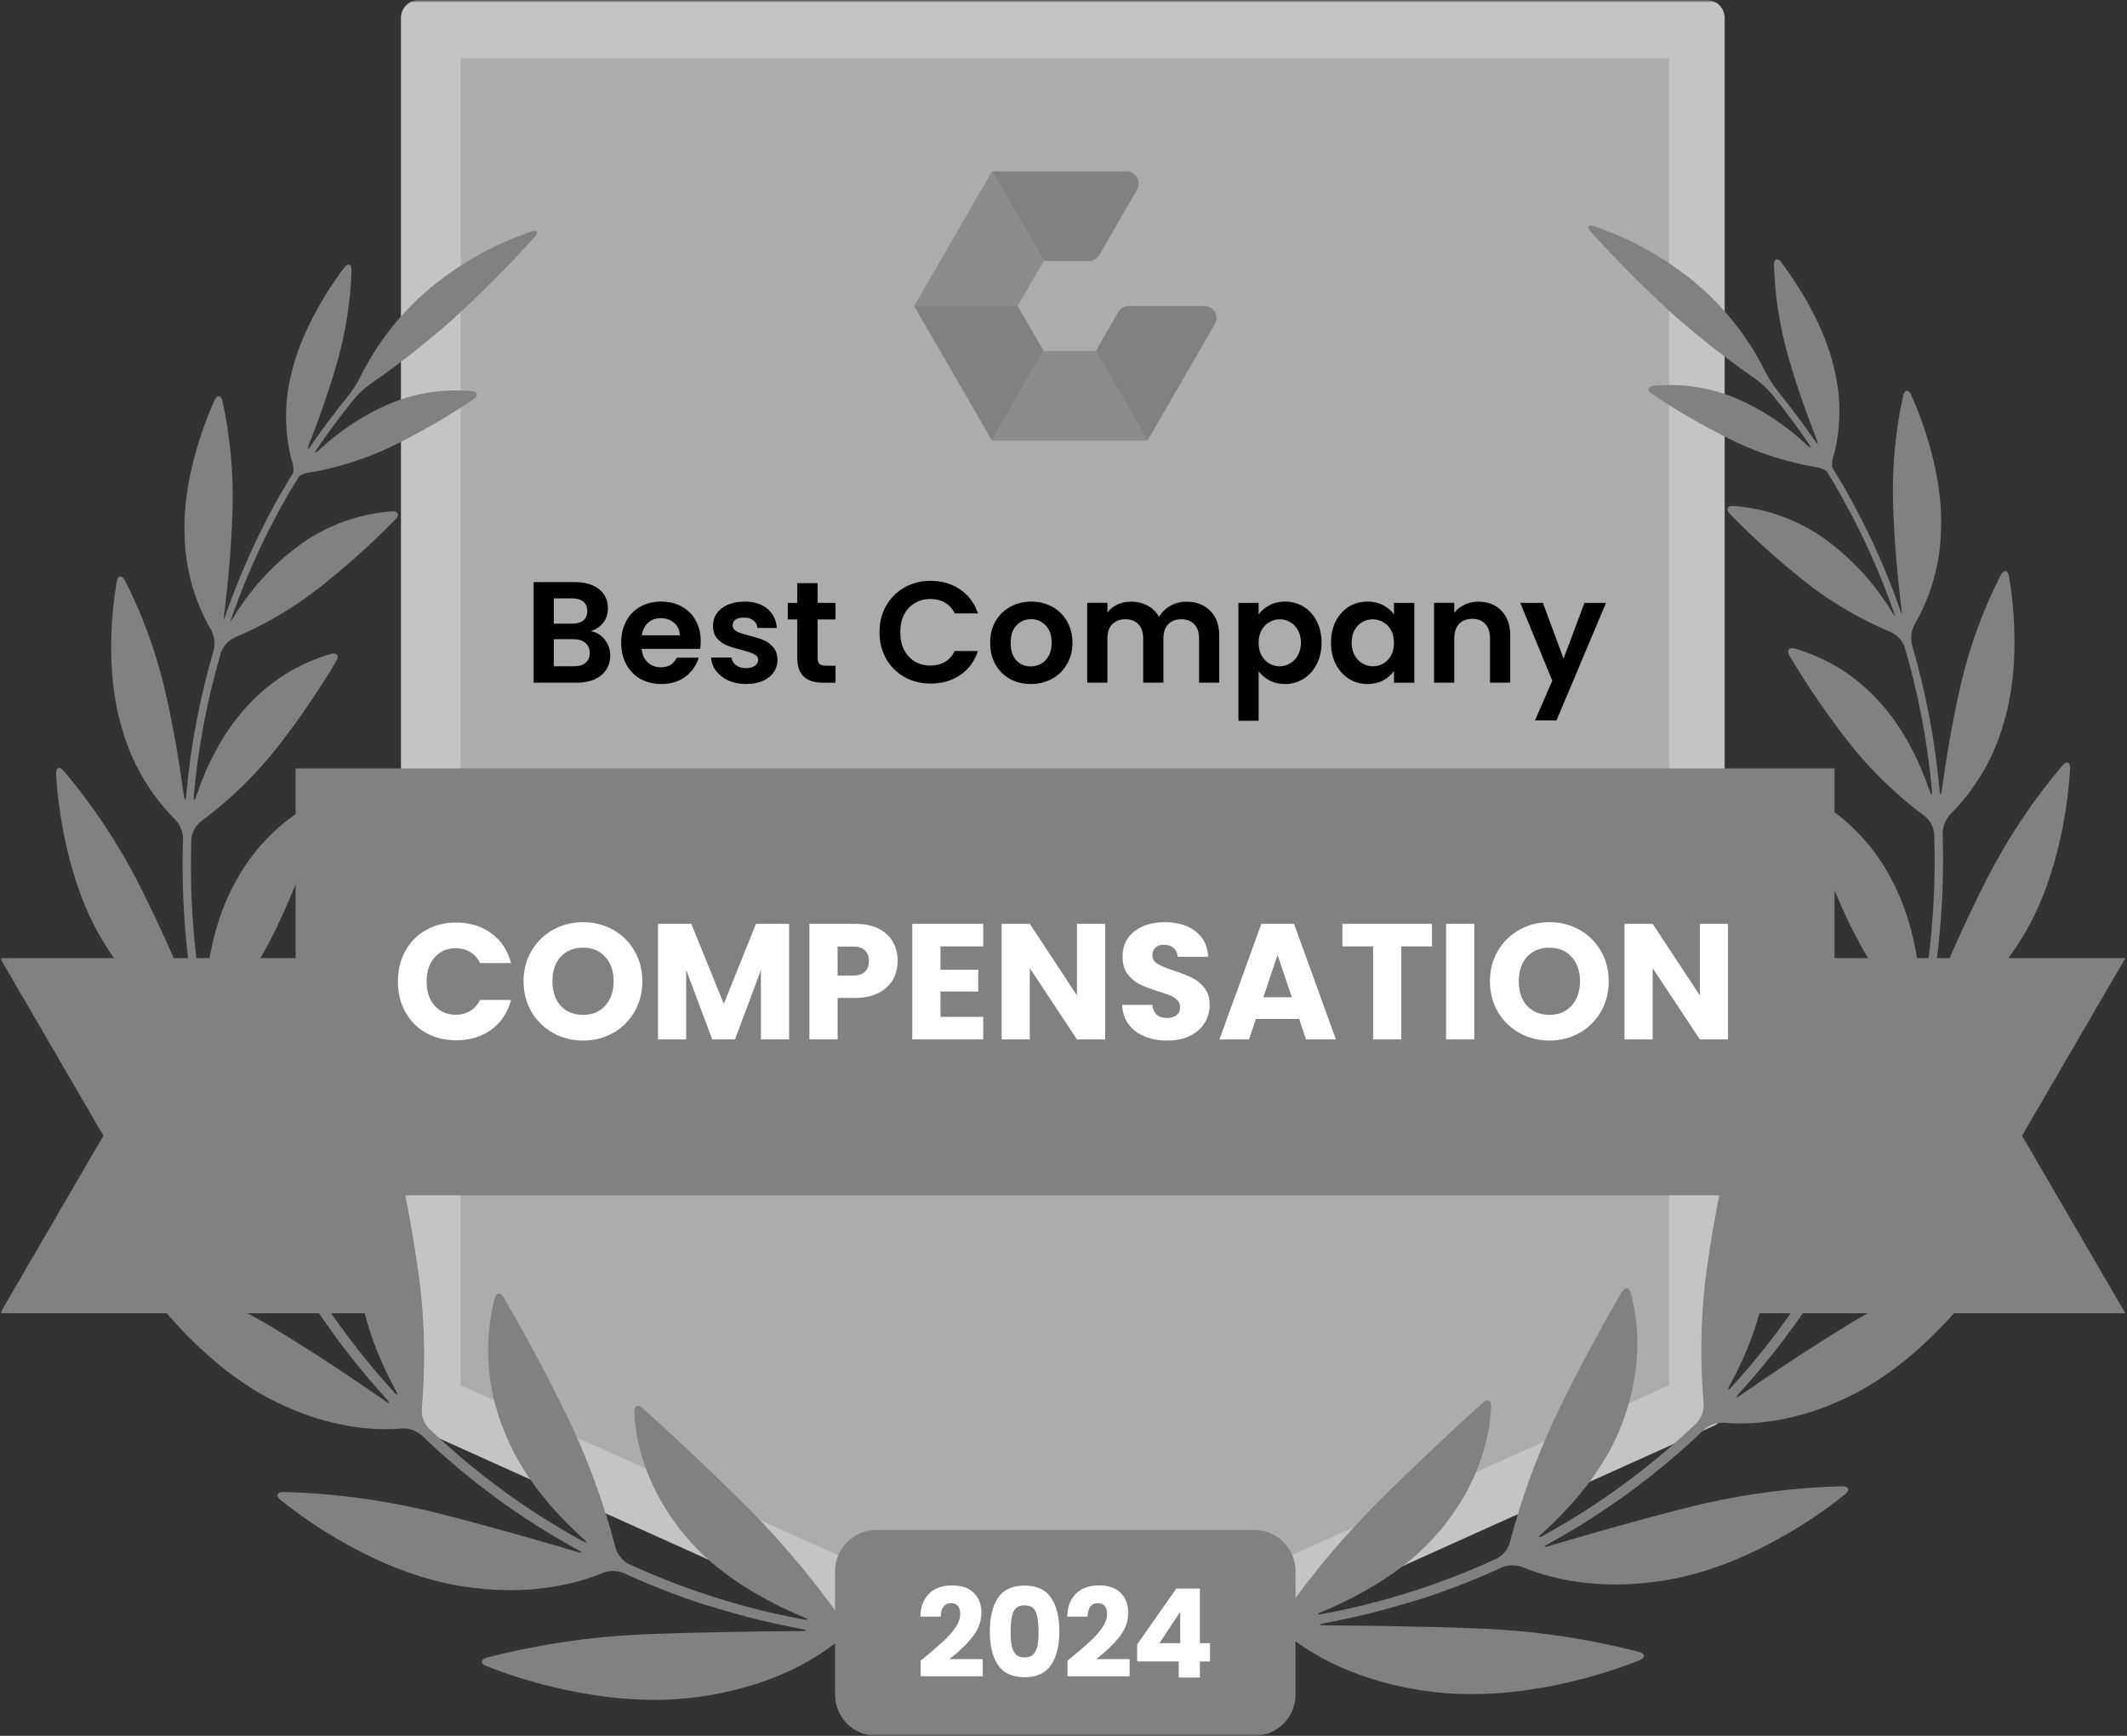<svg xmlns="http://www.w3.org/2000/svg" width="441" height="360" viewBox="0 0 441 360" fill="none"><rect x="0" y="0" width="441" height="360" fill="#333333" stroke="none"/><mask id="mask0_12266_32782" style="mask-type:luminance" maskUnits="userSpaceOnUse" x="0" y="0" width="442" height="360"><path d="M441.016 0H0.016V360H441.016V0Z" fill="white"></path></mask><g mask="url(#mask0_12266_32782)"><mask id="mask1_12266_32782" style="mask-type:luminance" maskUnits="userSpaceOnUse" x="0" y="0" width="442" height="357"><path d="M441.023 0H0.023V356.443H441.023V0Z" fill="white"></path></mask><g mask="url(#mask1_12266_32782)"><path d="M353.835 292.372L220.334 352.52L86.844 292.372V3.695H353.835V292.372Z" fill="#C4C4C4"></path><path fill-rule="evenodd" clip-rule="evenodd" d="M218.828 355.884C219.306 356.096 219.822 356.209 220.346 356.216C220.873 356.21 221.393 356.097 221.875 355.884L355.365 295.692C356.69 295.113 357.555 293.816 357.581 292.373V3.696C357.581 1.655 355.924 1.65871e-05 353.88 1.65871e-05H86.855C85.871 -0.003 84.926 0.385 84.228 1.078C83.53 1.771 83.136 2.713 83.133 3.696V292.417C83.159 293.861 84.024 295.157 85.349 295.736L218.828 355.884ZM220.346 348.471L90.545 289.993V7.391H350.157V289.993L220.346 348.471Z" fill="#C4C4C4"></path><path d="M95.5 287.283V12.094H346.071V287.283L220.78 343.724L95.5 287.283Z" fill="#ACACAC"></path><path d="M174.057 335.263C168.614 327.599 162.575 320.373 155.996 313.654C146.246 303.84 136.972 295.398 133.238 292.034C132.274 291.171 131.476 291.514 131.521 292.798C131.687 297.224 132.994 307.491 141.859 318.247C148.65 326.655 159.01 332.221 166.577 335.374C167.763 335.872 167.685 336.06 166.445 335.828C153.969 333.512 141.831 329.65 130.313 324.332C129.031 323.636 128.075 322.463 127.654 321.068C125.377 312.369 122.329 303.889 118.546 295.73C112.906 283.824 106.901 273.323 104.419 269.064C103.766 267.958 102.89 268.035 102.558 269.285C100.271 278.229 100.888 287.667 104.319 296.239C107.932 306.02 115.311 314.064 120.939 319.12C121.903 319.973 121.781 320.16 120.651 319.541C109.076 313.18 98.388 305.327 88.863 296.183C87.883 295.108 87.373 293.686 87.445 292.233C88.184 283.827 88.084 275.37 87.146 266.984C85.966 257.526 84.25 248.143 82.005 238.879C81.706 237.629 80.897 237.463 80.166 238.559C75.71 246.053 73.646 254.726 74.249 263.421C74.703 273.047 78.681 282.164 82.005 288.283C82.636 289.39 82.448 289.555 81.584 288.604C72.711 278.834 65.095 267.996 58.915 256.339C58.314 255.01 58.274 253.494 58.804 252.135C62.134 244.463 64.652 236.464 66.316 228.269C68.047 218.976 69.216 209.586 69.817 200.153C69.895 198.87 69.119 198.449 68.144 199.279C61.658 205.012 57.087 212.592 55.048 220.999C52.577 230.348 53.541 240.263 54.848 247.067C55.092 248.328 54.848 248.406 54.35 247.233C49.832 237.278 46.313 226.901 43.846 216.252C43.609 214.818 43.965 213.348 44.832 212.18C49.72 206.065 53.919 199.43 57.352 192.397C61.151 184.275 64.426 175.919 67.158 167.38C67.546 166.152 66.892 165.554 65.74 166.13C58.521 169.911 52.61 175.775 48.776 182.958C44.333 190.98 42.849 200.363 42.428 206.913C42.339 208.197 42.117 208.219 41.896 206.913C40.044 196.044 39.302 185.015 39.68 173.996C39.829 172.553 40.556 171.232 41.696 170.334C47.076 166.335 51.96 161.711 56.244 156.558C61.193 150.403 65.695 143.902 69.717 137.107C70.371 136.001 69.873 135.281 68.609 135.613C61.833 137.579 55.75 141.413 51.059 146.677C45.774 152.409 42.527 159.679 40.71 165C40.289 166.229 40.068 166.184 40.19 164.901C41.105 154.869 42.994 144.949 45.829 135.281C46.341 133.92 47.367 132.815 48.688 132.205C54.488 129.755 59.965 126.604 64.997 122.822C71.016 118.186 76.699 113.132 82.005 107.697C82.902 106.767 82.581 105.97 81.285 106.048C74.607 106.525 68.183 108.796 62.693 112.62C57.159 116.567 52.453 121.559 48.843 127.314C48.515 127.891 48.145 128.442 47.735 128.963C47.735 128.841 47.812 128.731 47.846 128.62C48.067 127.978 48.289 127.348 48.522 126.706C48.754 126.064 48.976 125.467 49.209 124.836L49.929 122.944L50.671 121.085C50.937 120.454 51.192 119.823 51.458 119.204C51.724 118.585 51.978 117.976 52.245 117.356L53.075 115.486C53.352 114.878 53.641 114.269 53.929 113.661L54.804 111.802L55.712 109.998C56.023 109.39 56.333 108.77 56.654 108.162C56.976 107.553 57.275 106.966 57.596 106.38L58.593 104.555C58.926 103.957 59.258 103.371 59.602 102.784C59.945 102.198 60.288 101.578 60.643 100.98L61.751 99.232L62.05 98.746C62.846 98.272 63.741 97.988 64.665 97.916C70.054 96.952 75.299 95.312 80.277 93.036C86.493 90.077 92.478 86.656 98.182 82.802C99.29 82.082 99.09 81.263 97.805 81.12C91.959 80.581 86.07 81.497 80.664 83.786C75.317 86.099 70.413 89.323 66.172 93.313C65.23 94.187 65.064 94.054 65.784 92.992C68.155 89.518 70.689 86.117 73.385 82.79C74.381 81.621 75.511 80.574 76.753 79.67C82.534 75.652 88.082 71.311 93.373 66.669C99.508 61.128 105.347 55.271 110.868 49.12C111.732 48.157 111.411 47.637 110.192 48.014C102.05 50.777 94.524 55.095 88.032 60.727C82.533 65.615 78.02 71.507 74.737 78.088C74.039 79.469 73.212 80.78 72.266 82.005C69.533 85.383 66.947 88.831 64.51 92.35C63.79 93.457 63.612 93.323 64.078 92.129C65.817 87.703 68.122 81.441 69.961 74.923C71.705 68.77 72.687 62.427 72.886 56.035C72.886 54.741 72.133 54.486 71.357 55.516C68.51 59.288 62.327 68.428 60.277 78.077C58.935 83.739 58.985 89.642 60.421 95.282C60.748 96.154 60.884 97.086 60.82 98.015L60.51 98.535C60.156 99.111 59.812 99.642 59.468 100.262C59.125 100.881 58.748 101.49 58.361 102.12C57.973 102.751 57.685 103.282 57.363 103.857L56.344 105.738L55.413 107.531C55.081 108.162 54.771 108.792 54.449 109.434C54.128 110.076 53.851 110.618 53.563 111.204C53.275 111.791 52.954 112.488 52.654 113.118C52.355 113.749 52.089 114.324 51.812 114.922C51.535 115.52 51.281 116.183 50.981 116.847C50.682 117.511 50.45 118.053 50.195 118.662C49.94 119.271 49.663 119.956 49.397 120.609C49.131 121.262 48.898 121.826 48.666 122.435C48.433 123.043 48.156 123.741 47.912 124.393C47.669 125.046 47.458 125.622 47.236 126.23L46.549 128.211C46.549 128.332 46.472 128.465 46.428 128.587C46.394 127.934 46.446 127.279 46.583 126.64C47.225 121.273 48.012 113.362 48.222 105.296C48.411 97.863 47.709 90.433 46.128 83.167C45.84 81.916 45.02 81.838 44.477 83.011C42.35 87.714 37.752 99.609 38.284 111.138C38.434 117.968 40.305 124.651 43.724 130.567C44.434 131.843 44.651 133.335 44.333 134.761C41.441 144.596 39.522 154.691 38.605 164.901C38.494 166.184 38.284 166.184 38.106 164.901C37.331 159.214 36.035 150.938 34.084 142.65C32.246 134.908 29.489 127.412 25.874 120.321C25.276 119.215 24.445 119.315 24.212 120.587C23.293 125.843 21.675 139.297 25.32 151.159C27.32 158.261 31.103 164.736 36.312 169.969C37.321 171.02 37.905 172.408 37.952 173.863C37.574 185.096 38.349 196.338 40.267 207.411C40.489 208.684 40.267 208.739 39.791 207.555C37.264 201.415 33.298 192.231 28.711 183.158C24.442 174.828 19.238 167.01 13.199 159.856C12.357 158.882 11.57 159.203 11.637 160.486C11.947 166.439 13.675 182.616 21.376 195.24C27.714 205.796 35.226 210.974 39.469 213.265C40.722 214.008 41.65 215.192 42.073 216.584C44.581 227.461 48.178 238.059 52.809 248.218C53.341 249.391 53.164 249.502 52.377 248.473C48.134 242.94 41.685 234.686 34.65 226.73C28.037 219.281 20.603 212.599 12.49 206.814C11.382 206.084 10.739 206.582 11.116 207.821C12.878 213.796 18.85 230.149 30.24 241.214C39.624 250.431 48.776 253.629 53.707 254.757C55.093 255.146 56.28 256.043 57.031 257.269C63.326 269.144 71.087 280.184 80.132 290.131C80.996 291.082 80.864 291.237 79.8 290.507C73.995 286.468 65.396 280.659 56.466 275.271C47.965 270.197 38.908 266.114 29.475 263.1C28.245 262.724 27.736 263.421 28.467 264.483C31.957 269.606 42.572 283.448 56.765 290.518C68.554 296.471 78.304 296.704 83.357 296.261C84.814 296.187 86.243 296.669 87.356 297.611C97.043 306.924 107.922 314.916 119.71 321.378C120.817 321.997 120.817 322.185 119.532 321.809C112.131 319.596 101.128 316.42 90.082 313.654C79.814 311.116 69.301 309.698 58.726 309.428C57.43 309.428 57.131 310.224 58.139 311.043C63.158 315.148 78.382 326.201 95.49 328.924C109.76 331.291 119.975 328.293 125.006 326.213C126.377 325.698 127.889 325.698 129.261 326.213C134.18 328.483 139.218 330.489 144.351 332.221C145.57 332.63 146.567 332.94 146.567 332.918C146.567 332.896 147.575 333.217 148.784 333.593C154.492 335.323 160.292 336.738 166.156 337.831C167.419 338.074 167.409 338.251 166.156 338.262C157.791 338.328 145.349 338.473 133.327 338.959C122.366 339.435 111.486 341.056 100.863 343.795C99.622 344.149 99.567 344.99 100.763 345.488C106.913 347.999 125.471 354.339 143.819 352.049C159.154 350.179 168.694 344.303 173.159 340.796C174.355 339.937 175.809 339.512 177.28 339.59C178.145 339.701 179.009 339.789 179.874 339.878C181.159 340.01 182.2 339.623 182.2 339.048C182.2 338.473 181.159 337.875 179.884 337.731L177.669 337.465C176.235 337.199 174.949 336.415 174.057 335.263Z" fill="#818181"></path><path d="M266.605 334.154C272.053 326.489 278.096 319.264 284.677 312.545C294.427 302.731 303.701 294.288 307.446 290.925C308.398 290.062 309.196 290.405 309.152 291.688C308.986 296.114 307.69 306.382 298.803 317.136C292.023 325.546 281.663 331.112 274.107 334.265C272.91 334.763 272.999 334.951 274.228 334.718C286.704 332.402 298.842 328.54 310.36 323.222C311.642 322.526 312.598 321.353 313.019 319.958C315.296 311.259 318.343 302.779 322.126 294.62C327.766 282.714 333.771 272.214 336.253 267.954C336.907 266.847 337.782 266.925 338.115 268.176C339.3 272.457 341.14 282.559 336.353 295.129C332.741 304.91 325.362 312.954 319.733 318.011C318.769 318.862 318.891 319.051 320.021 318.431C331.595 312.068 342.283 304.215 351.809 295.074C352.79 293.998 353.3 292.576 353.228 291.124C352.489 282.718 352.589 274.26 353.527 265.874C354.718 256.439 356.438 247.079 358.679 237.836C358.978 236.586 359.842 236.419 360.518 237.515C364.975 245.009 367.036 253.683 366.424 262.377C365.97 272.004 361.992 281.121 358.668 287.24C358.048 288.346 358.225 288.512 359.089 287.561C367.963 277.792 375.578 266.953 381.758 255.296C382.359 253.966 382.399 252.451 381.869 251.091C378.544 243.417 376.026 235.419 374.357 227.225C372.615 217.933 371.434 208.544 370.822 199.11C370.745 197.826 371.521 197.406 372.507 198.236C378.981 203.951 383.55 211.507 385.603 219.889C388.085 229.239 387.121 239.153 385.814 245.957C385.57 247.219 385.814 247.296 386.312 246.124C390.833 236.169 394.356 225.791 396.827 215.142C397.054 213.707 396.695 212.24 395.83 211.071C390.942 204.955 386.743 198.321 383.309 191.287C379.516 183.163 376.24 174.807 373.504 166.27C373.116 165.042 373.77 164.444 374.922 165.019C382.141 168.801 388.052 174.665 391.886 181.849C396.384 189.904 397.869 199.287 398.29 205.804C398.367 207.087 398.589 207.109 398.811 205.804C400.661 194.935 401.405 183.906 401.026 172.887C400.877 171.444 400.15 170.123 399.01 169.224C393.642 165.223 388.769 160.599 384.496 155.449C379.55 149.29 375.049 142.79 371.022 135.997C370.369 134.89 370.867 134.171 372.13 134.503C378.901 136.473 384.98 140.307 389.669 145.568C394.966 151.299 398.201 158.569 400.018 163.891C400.439 165.119 400.661 165.075 400.539 163.791C399.623 153.759 397.735 143.839 394.899 134.171C394.388 132.811 393.361 131.706 392.04 131.095C386.206 128.652 380.695 125.5 375.631 121.713C369.631 117.075 363.967 112.021 358.679 106.587C357.77 105.658 358.092 104.861 359.388 104.938C366.065 105.415 372.489 107.686 377.98 111.511C383.514 115.457 388.22 120.45 391.83 126.205C392.163 126.778 392.533 127.329 392.938 127.853C392.938 127.731 392.86 127.621 392.827 127.51C392.606 126.868 392.384 126.238 392.151 125.596C391.918 124.955 391.697 124.357 391.465 123.726C391.232 123.096 390.988 122.465 390.744 121.834L390.002 119.975C389.747 119.345 389.481 118.714 389.226 118.094L388.428 116.246L387.597 114.377C387.32 113.768 387.033 113.159 386.745 112.551C386.456 111.942 386.168 111.312 385.858 110.692C385.548 110.072 385.271 109.497 384.961 108.888L384.03 107.052C383.72 106.454 383.398 105.857 383.077 105.271L382.08 103.445L381.083 101.674L380.063 99.871L378.956 98.123L378.656 97.636C377.859 97.164 376.965 96.88 376.041 96.806C370.653 95.842 365.407 94.202 360.43 91.926C354.215 88.965 348.229 85.544 342.525 81.691C341.416 80.972 341.616 80.154 342.901 80.009C348.773 79.458 354.691 80.374 360.119 82.676C365.435 84.998 370.308 88.222 374.524 92.203C375.465 93.077 375.631 92.945 374.911 91.882C372.54 88.407 370.007 85.007 367.31 81.681C366.308 80.51 365.17 79.462 363.92 78.56C358.14 74.543 352.59 70.202 347.3 65.559C341.169 60.016 335.329 54.158 329.805 48.011C328.941 47.048 329.262 46.528 330.492 46.904C338.633 49.669 346.159 53.987 352.652 59.618C358.149 64.507 362.663 70.399 365.947 76.978C366.645 78.359 367.472 79.67 368.419 80.895C371.159 84.273 373.744 87.722 376.174 91.241C376.894 92.347 377.072 92.214 376.606 91.019C374.867 86.593 372.562 80.33 370.723 73.813C368.979 67.661 367.997 61.318 367.798 54.926C367.798 53.632 368.551 53.377 369.327 54.406C372.175 58.179 378.368 67.319 380.407 76.967C381.745 82.63 381.7 88.531 380.274 94.172C379.94 95.043 379.8 95.975 379.864 96.905L380.174 97.425L381.215 99.151C381.581 99.76 381.936 100.38 382.323 101.01L383.309 102.748C383.653 103.378 383.997 103.998 384.329 104.629C384.662 105.259 384.961 105.801 385.271 106.388C385.581 106.975 385.913 107.649 386.235 108.291C386.556 108.933 386.833 109.475 387.121 110.062L388.041 111.975L388.872 113.779C389.16 114.421 389.448 115.062 389.725 115.704C390.002 116.346 390.257 116.91 390.511 117.519L391.309 119.466C391.561 120.071 391.804 120.679 392.04 121.292C392.295 121.944 392.55 122.598 392.794 123.251C393.038 123.903 393.249 124.479 393.47 125.087L394.168 127.068L394.301 127.444C394.316 126.791 394.26 126.138 394.135 125.497C393.492 120.13 392.706 112.219 392.495 104.153C392.306 96.72 393.009 89.29 394.589 82.024C394.877 80.773 395.697 80.696 396.24 81.868C398.367 86.571 402.965 98.466 402.433 109.995C402.289 116.828 400.421 123.514 397.005 129.435C396.294 130.712 396.077 132.204 396.395 133.629C399.282 143.465 401.201 153.56 402.123 163.769C402.234 165.053 402.445 165.053 402.622 163.769C403.397 158.082 404.705 149.805 406.644 141.518C408.483 133.776 411.239 126.281 414.854 119.19C415.463 118.083 416.295 118.183 416.516 119.455C417.436 124.711 419.053 138.166 415.408 150.027C413.408 157.13 409.625 163.604 404.417 168.837C403.407 169.888 402.823 171.276 402.777 172.731C403.155 183.964 402.379 195.205 400.461 206.28C400.24 207.552 400.461 207.607 400.938 206.424C403.464 200.283 407.43 191.099 412.073 182.026C416.359 173.693 421.582 165.876 427.64 158.724C428.482 157.75 429.269 158.071 429.202 159.355C428.892 165.307 427.164 181.484 419.463 194.109C413.126 204.664 405.624 209.843 401.37 212.133C400.118 212.876 399.189 214.06 398.766 215.452C396.258 226.33 392.662 236.927 388.03 247.086C387.498 248.259 387.675 248.37 388.462 247.34C392.706 241.808 399.154 233.554 406.189 225.599C412.803 218.149 420.236 211.468 428.349 205.682C429.458 204.952 430.1 205.45 429.723 206.689C427.906 212.62 421.901 229.007 410.544 240.027C401.159 249.244 392.007 252.442 387.077 253.57C385.671 253.946 384.462 254.845 383.698 256.081C377.406 267.959 369.645 279 360.596 288.944C359.732 289.895 359.864 290.05 360.928 289.32C366.734 285.281 375.332 279.472 384.263 274.084C392.764 269.009 401.82 264.926 411.253 261.913C412.494 261.537 412.992 262.233 412.272 263.296C408.771 268.419 398.168 282.26 383.963 289.331C372.175 295.284 362.424 295.516 357.372 295.074C355.916 295.004 354.487 295.486 353.372 296.423C343.683 305.735 332.804 313.726 321.019 320.191C319.911 320.81 319.966 320.998 321.196 320.622C328.598 318.409 339.6 315.233 350.646 312.467C360.918 309.928 371.435 308.511 382.013 308.241C383.299 308.241 383.598 309.037 382.6 309.856C377.571 313.961 362.346 325.014 345.239 327.736C330.968 330.104 320.764 327.106 315.722 325.026C314.355 324.511 312.846 324.511 311.479 325.026C306.556 327.296 301.515 329.302 296.377 331.034C295.158 331.443 294.161 331.753 294.161 331.731C294.161 331.708 293.153 332.029 291.945 332.406C286.24 334.135 280.444 335.55 274.583 336.644C273.309 336.887 273.32 337.064 274.583 337.075C282.948 337.141 295.391 337.286 307.412 337.772C318.373 338.248 329.254 339.868 339.877 342.607C341.117 342.962 341.173 343.803 339.977 344.3C333.827 346.812 315.268 353.152 296.931 350.862C281.586 348.992 272.045 343.116 267.581 339.609C266.384 338.75 264.93 338.324 263.458 338.403C262.594 338.514 261.73 338.602 260.866 338.691C259.581 338.823 258.539 338.436 258.539 337.861C258.539 337.286 259.581 336.688 260.866 336.544L263.082 336.278C264.474 336.016 265.725 335.262 266.605 334.154Z" fill="#818181"></path><path d="M205.672 35.57L216.4 54.137H225.756C226.648 54.137 227.474 53.662 227.92 52.889L235.767 39.315C236.729 37.65 235.527 35.57 233.603 35.57H205.672Z" fill="url(#paint0_linear_12266_32782)"></path><path d="M205.664 35.57L216.392 54.137L210.998 63.468H189.531L205.664 35.57Z" fill="url(#paint1_linear_12266_32782)"></path><path d="M189.531 63.461H210.998L216.392 72.797L205.664 91.364L189.531 63.461Z" fill="url(#paint2_linear_12266_32782)"></path><path d="M216.4 72.797H227.198L237.932 91.364H205.672L216.4 72.797Z" fill="url(#paint3_linear_12266_32782)"></path><path d="M227.188 72.797L231.86 64.71C232.307 63.937 233.132 63.461 234.025 63.461H249.72C251.644 63.461 252.847 65.541 251.885 67.205L237.921 91.364L227.188 72.797Z" fill="url(#paint4_linear_12266_32782)"></path><path d="M56.342 198.711H0.023L21.441 235.534L0.023 272.357H79.876V245.603V198.711H56.342Z" fill="url(#paint5_linear_12266_32782)"></path><path d="M440.658 198.711H384.339H360.805V245.603V272.357H440.658L419.24 235.534L440.658 198.711Z" fill="url(#paint6_linear_12266_32782)"></path><path d="M380.356 247.892V198.157V194.849V191.529V159.375H61.289V191.529V194.849V198.157V247.892H80.358H82.585H84.822H356.822H359.049H361.287H380.356Z" fill="url(#paint7_linear_12266_32782)"></path><path d="M358.28 215.567H352.433L342.652 200.78V215.567H336.805V191.594H342.652L352.433 206.449V191.594H358.28V215.567Z" fill="white"></path><path d="M321.259 215.804C319.002 215.804 316.928 215.28 315.035 214.233C313.166 213.186 311.673 211.729 310.556 209.862C309.461 207.972 308.914 205.855 308.914 203.51C308.914 201.165 309.461 199.059 310.556 197.192C311.673 195.325 313.166 193.868 315.035 192.821C316.928 191.774 319.002 191.25 321.259 191.25C323.516 191.25 325.579 191.774 327.449 192.821C329.341 193.868 330.823 195.325 331.895 197.192C332.989 199.059 333.536 201.165 333.536 203.51C333.536 205.855 332.989 207.972 331.895 209.862C330.8 211.729 329.318 213.186 327.449 214.233C325.579 215.28 323.516 215.804 321.259 215.804ZM321.259 210.477C323.174 210.477 324.702 209.839 325.842 208.564C327.004 207.289 327.586 205.604 327.586 203.51C327.586 201.393 327.004 199.708 325.842 198.456C324.702 197.181 323.174 196.543 321.259 196.543C319.321 196.543 317.771 197.169 316.608 198.422C315.469 199.674 314.899 201.37 314.899 203.51C314.899 205.627 315.469 207.323 316.608 208.598C317.771 209.85 319.321 210.477 321.259 210.477Z" fill="white"></path><path d="M305.668 191.594V215.567H299.82V191.594H305.668Z" fill="white"></path><path d="M296.897 191.594V196.272H290.536V215.567H284.689V196.272H278.328V191.594H296.897Z" fill="white"></path><path d="M269.353 211.333H260.393L258.957 215.567H252.836L261.522 191.594H268.293L276.979 215.567H270.789L269.353 211.333ZM267.848 206.825L264.873 198.048L261.932 206.825H267.848Z" fill="white"></path><path d="M242.05 215.804C240.294 215.804 238.721 215.519 237.33 214.95C235.94 214.381 234.823 213.539 233.979 212.423C233.158 211.308 232.725 209.964 232.68 208.393H238.904C238.995 209.281 239.303 209.964 239.827 210.442C240.351 210.898 241.035 211.125 241.879 211.125C242.745 211.125 243.429 210.932 243.931 210.545C244.432 210.135 244.683 209.577 244.683 208.872C244.683 208.28 244.478 207.79 244.067 207.403C243.68 207.016 243.19 206.697 242.597 206.447C242.027 206.196 241.206 205.912 240.135 205.593C238.584 205.115 237.319 204.637 236.339 204.159C235.358 203.681 234.515 202.975 233.808 202.041C233.101 201.108 232.748 199.89 232.748 198.387C232.748 196.156 233.557 194.415 235.176 193.162C236.795 191.887 238.904 191.25 241.503 191.25C244.147 191.25 246.279 191.887 247.897 193.162C249.516 194.415 250.382 196.168 250.496 198.422H244.17C244.124 197.647 243.839 197.044 243.315 196.612C242.791 196.156 242.118 195.929 241.297 195.929C240.591 195.929 240.021 196.122 239.587 196.509C239.154 196.873 238.938 197.408 238.938 198.114C238.938 198.888 239.303 199.492 240.032 199.924C240.762 200.357 241.901 200.823 243.452 201.324C245.002 201.848 246.256 202.349 247.213 202.827C248.194 203.305 249.037 203.999 249.744 204.91C250.451 205.821 250.804 206.993 250.804 208.428C250.804 209.794 250.451 211.034 249.744 212.15C249.06 213.265 248.057 214.153 246.735 214.814C245.412 215.474 243.851 215.804 242.05 215.804Z" fill="white"></path><path d="M229.14 215.567H223.292L213.512 200.78V215.567H207.664V191.594H213.512L223.292 206.449V191.594H229.14V215.567Z" fill="white"></path><path d="M194.996 196.272V201.122H202.827V205.63H194.996V210.889H203.853V215.567H189.148V191.594H203.853V196.272H194.996Z" fill="white"></path><path d="M186.108 199.312C186.108 200.7 185.789 201.975 185.15 203.137C184.512 204.275 183.532 205.197 182.209 205.903C180.887 206.608 179.246 206.961 177.285 206.961H173.66V215.567H167.812V191.594H177.285C179.2 191.594 180.819 191.924 182.141 192.584C183.463 193.244 184.455 194.155 185.116 195.316C185.777 196.477 186.108 197.809 186.108 199.312ZM176.841 202.317C177.958 202.317 178.79 202.055 179.337 201.531C179.884 201.008 180.158 200.268 180.158 199.312C180.158 198.356 179.884 197.616 179.337 197.092C178.79 196.568 177.958 196.306 176.841 196.306H173.66V202.317H176.841Z" fill="white"></path><path d="M163.609 191.594V215.567H157.761V201.19L152.392 215.567H147.673L142.27 201.156V215.567H136.422V191.594H143.33L150.067 208.191L156.735 191.594H163.609Z" fill="white"></path><path d="M120.9 215.804C118.643 215.804 116.568 215.28 114.676 214.233C112.807 213.186 111.313 211.729 110.196 209.862C109.102 207.972 108.555 205.855 108.555 203.51C108.555 201.165 109.102 199.059 110.196 197.192C111.313 195.325 112.807 193.868 114.676 192.821C116.568 191.774 118.643 191.25 120.9 191.25C123.157 191.25 125.22 191.774 127.09 192.821C128.982 193.868 130.464 195.325 131.535 197.192C132.629 199.059 133.177 201.165 133.177 203.51C133.177 205.855 132.629 207.972 131.535 209.862C130.441 211.729 128.959 213.186 127.09 214.233C125.22 215.28 123.157 215.804 120.9 215.804ZM120.9 210.477C122.815 210.477 124.342 209.839 125.482 208.564C126.645 207.289 127.226 205.604 127.226 203.51C127.226 201.393 126.645 199.708 125.482 198.456C124.342 197.181 122.815 196.543 120.9 196.543C118.962 196.543 117.412 197.169 116.249 198.422C115.109 199.674 114.539 201.37 114.539 203.51C114.539 205.627 115.109 207.323 116.249 208.598C117.412 209.85 118.962 210.477 120.9 210.477Z" fill="white"></path><path d="M82.5 203.554C82.5 201.186 83.013 199.08 84.039 197.236C85.065 195.369 86.49 193.924 88.314 192.899C90.16 191.852 92.246 191.328 94.572 191.328C97.421 191.328 99.861 192.079 101.89 193.582C103.919 195.085 105.275 197.134 105.959 199.729H99.53C99.051 198.727 98.367 197.965 97.478 197.441C96.612 196.917 95.62 196.656 94.503 196.656C92.702 196.656 91.243 197.282 90.126 198.534C89.009 199.786 88.45 201.459 88.45 203.554C88.45 205.648 89.009 207.322 90.126 208.574C91.243 209.826 92.702 210.452 94.503 210.452C95.62 210.452 96.612 210.19 97.478 209.667C98.367 209.143 99.051 208.38 99.53 207.379H105.959C105.275 209.974 103.919 212.023 101.89 213.526C99.861 215.006 97.421 215.746 94.572 215.746C92.246 215.746 90.16 215.233 88.314 214.209C86.49 213.161 85.065 211.716 84.039 209.872C83.013 208.028 82.5 205.922 82.5 203.554Z" fill="white"></path></g><path d="M332.977 125.031L322.714 149.414H318.255L321.846 141.167L315.203 125.031H319.901L324.18 136.595L328.519 125.031H332.977Z" fill="black"></path><path d="M306.514 124.781C308.489 124.781 310.085 125.409 311.302 126.664C312.519 127.899 313.127 129.632 313.127 131.863V141.575H308.938V132.431C308.938 131.116 308.609 130.11 307.951 129.413C307.292 128.696 306.395 128.337 305.258 128.337C304.101 128.337 303.183 128.696 302.505 129.413C301.846 130.11 301.517 131.116 301.517 132.431V141.575H297.328V125.02H301.517V127.082C302.076 126.365 302.784 125.807 303.642 125.409C304.519 124.99 305.477 124.781 306.514 124.781Z" fill="black"></path><path d="M275.969 133.252C275.969 131.579 276.298 130.094 276.956 128.8C277.634 127.505 278.542 126.509 279.679 125.811C280.836 125.114 282.123 124.766 283.539 124.766C284.776 124.766 285.853 125.015 286.771 125.513C287.708 126.011 288.456 126.638 289.015 127.395V125.035H293.234V141.589H289.015V139.168C288.476 139.945 287.728 140.593 286.771 141.111C285.833 141.609 284.746 141.858 283.509 141.858C282.113 141.858 280.836 141.499 279.679 140.782C278.542 140.065 277.634 139.059 276.956 137.764C276.298 136.449 275.969 134.945 275.969 133.252ZM289.015 133.312C289.015 132.296 288.815 131.429 288.417 130.712C288.018 129.975 287.479 129.417 286.801 129.039C286.122 128.64 285.394 128.441 284.616 128.441C283.838 128.441 283.12 128.63 282.462 129.009C281.804 129.387 281.265 129.945 280.846 130.682C280.447 131.399 280.248 132.256 280.248 133.252C280.248 134.248 280.447 135.125 280.846 135.882C281.265 136.619 281.804 137.186 282.462 137.585C283.14 137.983 283.858 138.182 284.616 138.182C285.394 138.182 286.122 137.993 286.801 137.615C287.479 137.216 288.018 136.658 288.417 135.941C288.815 135.204 289.015 134.328 289.015 133.312Z" fill="black"></path><path d="M260.955 127.425C261.493 126.668 262.231 126.041 263.169 125.543C264.127 125.025 265.214 124.766 266.431 124.766C267.847 124.766 269.124 125.114 270.261 125.811C271.418 126.509 272.325 127.505 272.984 128.8C273.662 130.075 274.001 131.559 274.001 133.252C274.001 134.945 273.662 136.449 272.984 137.764C272.325 139.059 271.418 140.065 270.261 140.782C269.124 141.499 267.847 141.858 266.431 141.858C265.214 141.858 264.137 141.609 263.199 141.111C262.281 140.613 261.533 139.985 260.955 139.228V149.478H256.766V125.035H260.955V127.425ZM269.722 133.252C269.722 132.256 269.513 131.399 269.094 130.682C268.695 129.945 268.156 129.387 267.478 129.009C266.82 128.63 266.101 128.441 265.323 128.441C264.565 128.441 263.847 128.64 263.169 129.039C262.511 129.417 261.972 129.975 261.553 130.712C261.154 131.449 260.955 132.316 260.955 133.312C260.955 134.308 261.154 135.174 261.553 135.911C261.972 136.648 262.511 137.216 263.169 137.615C263.847 137.993 264.565 138.182 265.323 138.182C266.101 138.182 266.82 137.983 267.478 137.585C268.156 137.186 268.695 136.619 269.094 135.882C269.513 135.144 269.722 134.268 269.722 133.252Z" fill="black"></path><path d="M246.001 124.781C248.035 124.781 249.671 125.409 250.908 126.664C252.165 127.899 252.793 129.632 252.793 131.863V141.575H248.604V132.431C248.604 131.136 248.275 130.15 247.617 129.473C246.958 128.775 246.061 128.427 244.924 128.427C243.786 128.427 242.879 128.775 242.201 129.473C241.542 130.15 241.213 131.136 241.213 132.431V141.575H237.024V132.431C237.024 131.136 236.695 130.15 236.037 129.473C235.378 128.775 234.481 128.427 233.344 128.427C232.187 128.427 231.269 128.775 230.591 129.473C229.932 130.15 229.603 131.136 229.603 132.431V141.575H225.414V125.02H229.603V127.022C230.142 126.325 230.83 125.777 231.668 125.379C232.526 124.98 233.463 124.781 234.481 124.781C235.777 124.781 236.934 125.06 237.952 125.618C238.969 126.156 239.757 126.933 240.315 127.949C240.854 126.992 241.632 126.226 242.649 125.648C243.687 125.07 244.804 124.781 246.001 124.781Z" fill="black"></path><path d="M213.705 141.858C212.109 141.858 210.673 141.509 209.396 140.812C208.12 140.095 207.112 139.089 206.374 137.794C205.656 136.499 205.297 135.005 205.297 133.312C205.297 131.618 205.666 130.124 206.404 128.829C207.162 127.535 208.189 126.539 209.486 125.841C210.783 125.124 212.229 124.766 213.825 124.766C215.421 124.766 216.867 125.124 218.164 125.841C219.46 126.539 220.478 127.535 221.216 128.829C221.974 130.124 222.353 131.618 222.353 133.312C222.353 135.005 221.964 136.499 221.186 137.794C220.428 139.089 219.39 140.095 218.074 140.812C216.777 141.509 215.321 141.858 213.705 141.858ZM213.705 138.212C214.463 138.212 215.171 138.033 215.83 137.674C216.508 137.296 217.046 136.738 217.445 136.001C217.844 135.264 218.044 134.368 218.044 133.312C218.044 131.738 217.625 130.533 216.787 129.696C215.969 128.839 214.962 128.411 213.765 128.411C212.568 128.411 211.561 128.839 210.743 129.696C209.945 130.533 209.546 131.738 209.546 133.312C209.546 134.885 209.935 136.101 210.713 136.957C211.511 137.794 212.508 138.212 213.705 138.212Z" fill="black"></path><path d="M182.352 131.129C182.352 129.077 182.81 127.244 183.728 125.63C184.666 123.997 185.932 122.732 187.528 121.835C189.144 120.919 190.949 120.461 192.944 120.461C195.278 120.461 197.323 121.059 199.078 122.254C200.834 123.449 202.06 125.103 202.759 127.214H197.941C197.462 126.218 196.784 125.471 195.906 124.973C195.049 124.475 194.051 124.226 192.914 124.226C191.697 124.226 190.61 124.515 189.653 125.093C188.715 125.65 187.977 126.447 187.438 127.483C186.92 128.519 186.66 129.734 186.66 131.129C186.66 132.503 186.92 133.718 187.438 134.774C187.977 135.81 188.715 136.617 189.653 137.195C190.61 137.752 191.697 138.031 192.914 138.031C194.051 138.031 195.049 137.782 195.906 137.284C196.784 136.766 197.462 136.009 197.941 135.013H202.759C202.06 137.145 200.834 138.808 199.078 140.003C197.343 141.179 195.298 141.766 192.944 141.766C190.949 141.766 189.144 141.318 187.528 140.422C185.932 139.505 184.666 138.24 183.728 136.627C182.81 135.013 182.352 133.18 182.352 131.129Z" fill="black"></path><path d="M169.522 128.468V136.476C169.522 137.034 169.652 137.442 169.911 137.701C170.19 137.94 170.649 138.06 171.287 138.06H173.232V141.586H170.599C167.068 141.586 165.303 139.872 165.303 136.446V128.468H163.328V125.031H165.303V120.938H169.522V125.031H173.232V128.468H169.522Z" fill="black"></path><path d="M154.679 141.858C153.322 141.858 152.105 141.619 151.028 141.141C149.951 140.643 149.093 139.975 148.455 139.139C147.836 138.302 147.497 137.376 147.438 136.36H151.657C151.736 136.997 152.046 137.525 152.584 137.943C153.143 138.362 153.831 138.571 154.649 138.571C155.447 138.571 156.065 138.411 156.504 138.093C156.963 137.774 157.192 137.366 157.192 136.868C157.192 136.33 156.913 135.931 156.354 135.672C155.816 135.393 154.948 135.095 153.751 134.776C152.514 134.477 151.497 134.168 150.699 133.85C149.921 133.531 149.243 133.043 148.664 132.385C148.106 131.728 147.826 130.842 147.826 129.726C147.826 128.81 148.086 127.973 148.604 127.216C149.143 126.459 149.901 125.861 150.879 125.423C151.876 124.985 153.043 124.766 154.38 124.766C156.354 124.766 157.93 125.264 159.107 126.26C160.284 127.236 160.933 128.561 161.052 130.234H157.043C156.983 129.577 156.703 129.059 156.205 128.68C155.726 128.282 155.078 128.082 154.26 128.082C153.502 128.082 152.913 128.222 152.494 128.501C152.095 128.78 151.896 129.168 151.896 129.666C151.896 130.224 152.175 130.652 152.734 130.951C153.292 131.23 154.16 131.519 155.337 131.818C156.534 132.116 157.521 132.425 158.299 132.744C159.077 133.063 159.746 133.561 160.304 134.238C160.883 134.895 161.182 135.772 161.202 136.868C161.202 137.824 160.933 138.68 160.394 139.437C159.875 140.194 159.117 140.792 158.12 141.23C157.142 141.649 155.995 141.858 154.679 141.858Z" fill="black"></path><path d="M145.284 132.953C145.284 133.551 145.244 134.089 145.164 134.567H133.046C133.146 135.762 133.565 136.698 134.303 137.376C135.041 138.053 135.948 138.392 137.026 138.392C138.582 138.392 139.689 137.724 140.347 136.389H144.865C144.386 137.983 143.469 139.298 142.112 140.334C140.756 141.35 139.09 141.858 137.115 141.858C135.519 141.858 134.083 141.509 132.806 140.812C131.55 140.095 130.562 139.089 129.844 137.794C129.146 136.499 128.797 135.005 128.797 133.312C128.797 131.599 129.146 130.094 129.844 128.8C130.542 127.505 131.52 126.509 132.777 125.811C134.033 125.114 135.48 124.766 137.115 124.766C138.691 124.766 140.098 125.104 141.334 125.782C142.591 126.459 143.559 127.425 144.237 128.68C144.935 129.915 145.284 131.34 145.284 132.953ZM140.945 131.758C140.925 130.682 140.536 129.826 139.778 129.188C139.02 128.531 138.093 128.202 136.996 128.202C135.958 128.202 135.081 128.521 134.362 129.158C133.664 129.776 133.235 130.642 133.076 131.758H140.945Z" fill="black"></path><path d="M122.482 130.886C123.659 131.105 124.627 131.693 125.385 132.649C126.143 133.605 126.522 134.701 126.522 135.936C126.522 137.052 126.242 138.038 125.684 138.894C125.145 139.731 124.357 140.389 123.32 140.867C122.283 141.345 121.056 141.584 119.639 141.584H110.633V120.727H119.25C120.667 120.727 121.884 120.956 122.901 121.414C123.938 121.872 124.716 122.509 125.235 123.326C125.774 124.143 126.043 125.069 126.043 126.105C126.043 127.32 125.714 128.336 125.055 129.153C124.417 129.97 123.559 130.548 122.482 130.886ZM114.822 129.332H118.652C119.649 129.332 120.417 129.113 120.956 128.675C121.495 128.217 121.764 127.569 121.764 126.733C121.764 125.896 121.495 125.249 120.956 124.79C120.417 124.332 119.649 124.103 118.652 124.103H114.822V129.332ZM119.041 138.177C120.058 138.177 120.846 137.938 121.405 137.46C121.983 136.982 122.273 136.305 122.273 135.428C122.273 134.532 121.973 133.835 121.375 133.337C120.777 132.819 119.969 132.56 118.951 132.56H114.822V138.177H119.041Z" fill="black"></path><path d="M260.058 317.312H181.69C176.969 317.312 173.141 321.135 173.141 325.85V351.463C173.141 356.178 176.969 360 181.69 360H260.058C264.78 360 268.608 356.178 268.608 351.463V325.85C268.608 321.135 264.78 317.312 260.058 317.312Z" fill="#818181"></path><path d="M235.773 344.572V341.038L243.878 329.461H248.777V340.782H250.88V344.572H248.777V347.902H244.391V344.572H235.773ZM244.699 334.276L240.39 340.782H244.699V334.276Z" fill="white"></path><path d="M221.333 344.395C221.914 343.934 222.179 343.721 222.128 343.755C223.803 342.372 225.12 341.236 226.077 340.348C227.052 339.46 227.873 338.53 228.54 337.556C229.206 336.583 229.54 335.635 229.54 334.713C229.54 334.013 229.377 333.467 229.053 333.074C228.728 332.681 228.24 332.485 227.591 332.485C226.941 332.485 226.428 332.733 226.052 333.228C225.693 333.706 225.513 334.389 225.513 335.277H221.281C221.315 333.825 221.623 332.613 222.205 331.64C222.803 330.667 223.581 329.949 224.539 329.488C225.513 329.027 226.59 328.797 227.77 328.797C229.805 328.797 231.335 329.318 232.361 330.359C233.404 331.401 233.926 332.758 233.926 334.432C233.926 336.259 233.302 337.958 232.053 339.529C230.805 341.082 229.215 342.602 227.283 344.088H234.208V347.648H221.333V344.395Z" fill="white"></path><path d="M205.227 338.313C205.227 335.376 205.791 333.062 206.919 331.372C208.065 329.681 209.903 328.836 212.434 328.836C214.964 328.836 216.794 329.681 217.922 331.372C219.068 333.062 219.641 335.376 219.641 338.313C219.641 341.284 219.068 343.614 217.922 345.305C216.794 346.995 214.964 347.841 212.434 347.841C209.903 347.841 208.065 346.995 206.919 345.305C205.791 343.614 205.227 341.284 205.227 338.313ZM215.332 338.313C215.332 336.588 215.144 335.265 214.768 334.343C214.391 333.404 213.613 332.934 212.434 332.934C211.254 332.934 210.476 333.404 210.1 334.343C209.723 335.265 209.535 336.588 209.535 338.313C209.535 339.474 209.604 340.438 209.741 341.207C209.877 341.958 210.151 342.573 210.561 343.051C210.989 343.512 211.613 343.742 212.434 343.742C213.254 343.742 213.87 343.512 214.28 343.051C214.708 342.573 214.99 341.958 215.127 341.207C215.263 340.438 215.332 339.474 215.332 338.313Z" fill="white"></path><path d="M190.879 344.395C191.461 343.934 191.726 343.721 191.674 343.755C193.35 342.372 194.667 341.236 195.624 340.348C196.599 339.46 197.42 338.53 198.086 337.556C198.753 336.583 199.087 335.635 199.087 334.713C199.087 334.013 198.924 333.467 198.599 333.074C198.275 332.681 197.787 332.485 197.137 332.485C196.488 332.485 195.975 332.733 195.599 333.228C195.24 333.706 195.06 334.389 195.06 335.277H190.828C190.862 333.825 191.17 332.613 191.751 331.64C192.35 330.667 193.128 329.949 194.085 329.488C195.06 329.027 196.137 328.797 197.317 328.797C199.352 328.797 200.882 329.318 201.908 330.359C202.951 331.401 203.472 332.758 203.472 334.432C203.472 336.259 202.848 337.958 201.6 339.529C200.352 341.082 198.762 342.602 196.83 344.088H203.755V347.648H190.879V344.395Z" fill="white"></path></g><defs><linearGradient id="paint0_linear_12266_32782" x1="205.457" y1="35.321" x2="234.032" y2="70.894" gradientUnits="userSpaceOnUse"><stop stop-color="#818181"></stop><stop offset="1" stop-color="#818181"></stop></linearGradient><linearGradient id="paint1_linear_12266_32782" x1="211.278" y1="63.528" x2="200.292" y2="29.706" gradientUnits="userSpaceOnUse"><stop stop-color="#8C8C8C"></stop><stop offset="1" stop-color="#8C8C8C"></stop></linearGradient><linearGradient id="paint2_linear_12266_32782" x1="180.953" y1="53.536" x2="215.508" y2="81.43" gradientUnits="userSpaceOnUse"><stop stop-color="#818181"></stop><stop offset="1" stop-color="#818181"></stop></linearGradient><linearGradient id="paint3_linear_12266_32782" x1="215.956" y1="76.751" x2="240.031" y2="114.642" gradientUnits="userSpaceOnUse"><stop stop-color="#8C8C8C"></stop><stop offset="1" stop-color="#8C8C8C"></stop></linearGradient><linearGradient id="paint4_linear_12266_32782" x1="236.942" y1="42.053" x2="252.11" y2="86.696" gradientUnits="userSpaceOnUse"><stop stop-color="#818181"></stop><stop offset="1" stop-color="#818181"></stop></linearGradient><linearGradient id="paint5_linear_12266_32782" x1="25.481" y1="214.394" x2="130.949" y2="317.981" gradientUnits="userSpaceOnUse"><stop stop-color="#818181"></stop><stop offset="1" stop-color="#818181"></stop></linearGradient><linearGradient id="paint6_linear_12266_32782" x1="386.262" y1="214.394" x2="491.73" y2="317.981" gradientUnits="userSpaceOnUse"><stop stop-color="#818181"></stop><stop offset="1" stop-color="#818181"></stop></linearGradient><linearGradient id="paint7_linear_12266_32782" x1="163.008" y1="178.225" x2="234.008" y2="410.05" gradientUnits="userSpaceOnUse"><stop stop-color="#818181"></stop><stop offset="1" stop-color="#818181"></stop></linearGradient></defs></svg>